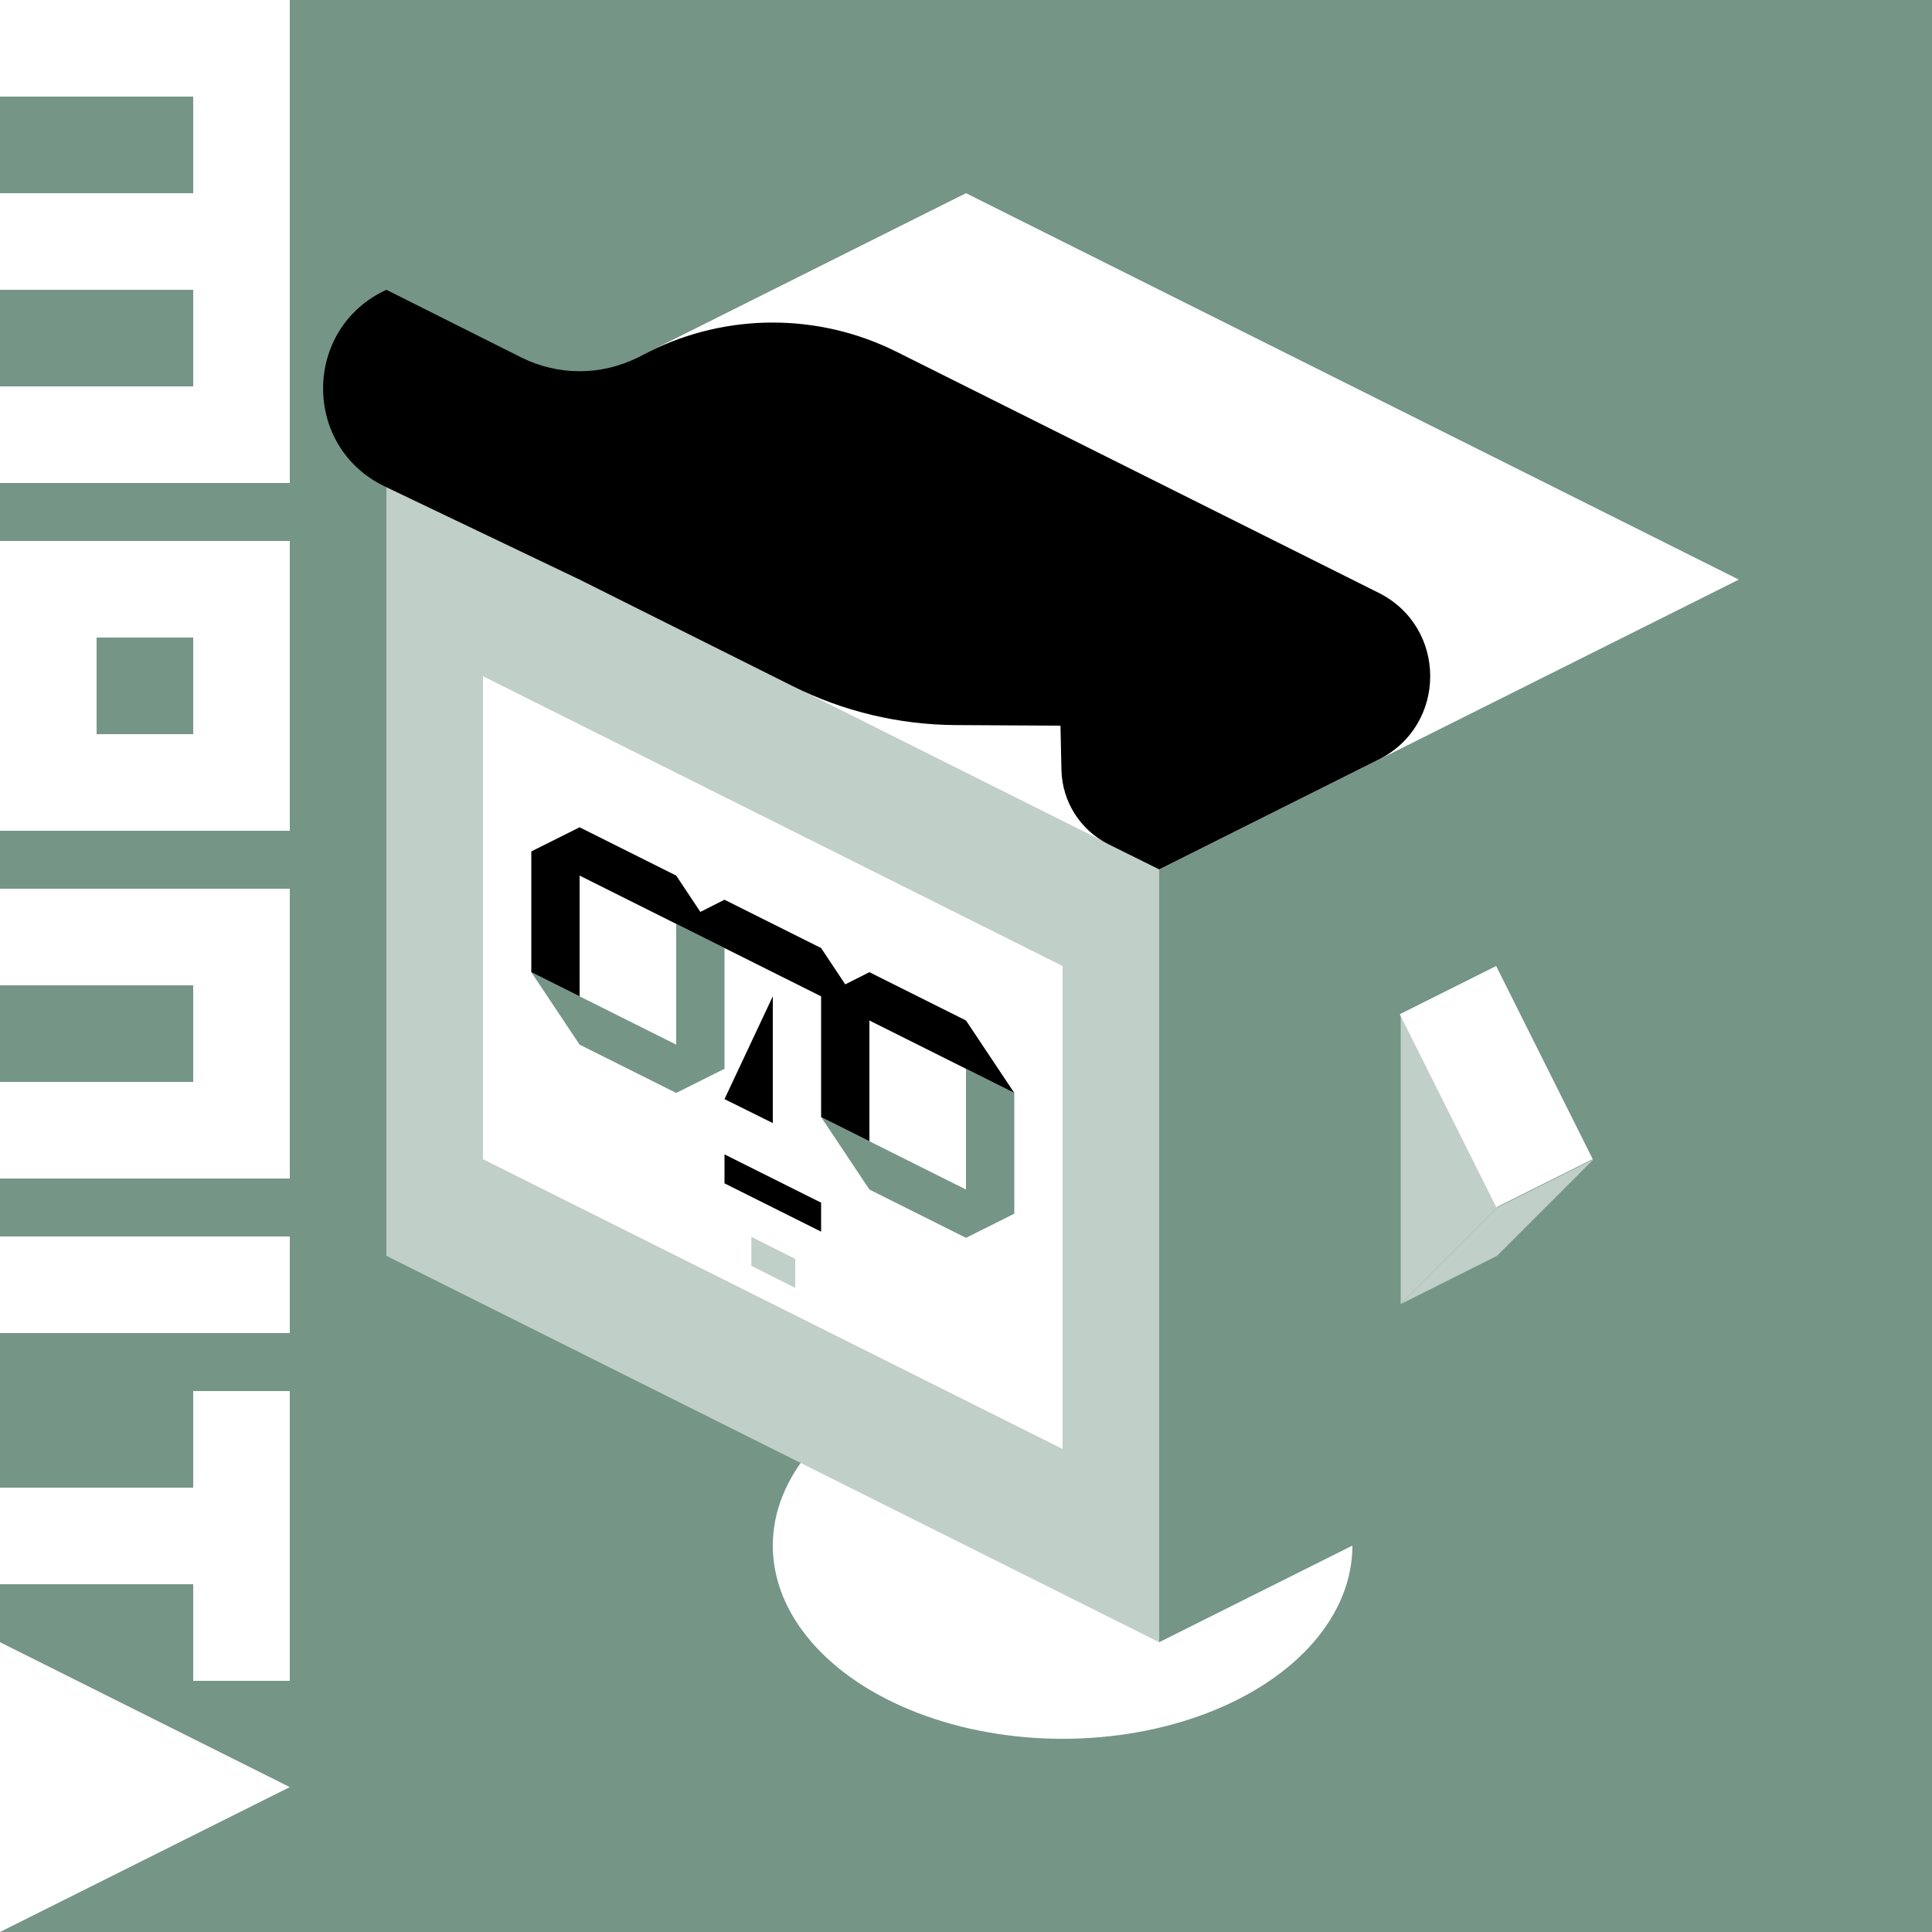 <svg xml:space="preserve" style="enable-background:new 0 0 100 100;" viewBox="0 0 100 100" y="0px" x="0px" xmlns:xlink="http://www.w3.org/1999/xlink" xmlns="http://www.w3.org/2000/svg" id="レイヤー_1" version="1.1">
<style type="text/css">
	.st0{fill:#8781D0;}
	.st1{fill:#BEBBE5;}
	.st2{fill:#FFFFFF;}
	.st3{fill:#00C73A;}
	.st4{fill:#90DFA1;}
	.st5{fill:#E96442;}
	.st6{fill:#F7C55E;}
	.st7{fill:#E3A21F;}
	.st8{fill:#231815;}
	.st9{fill:#F0DB54;}
	.st10{fill:#933E7E;}
	.st11{fill:#CFB1C5;}
	.st12{fill:#FFE100;}
	.st13{fill:#C8BB9B;}
	.st14{fill:#A75461;}
	.st15{fill:#D8B9B9;}
	.st16{fill:#759587;}
	.st17{fill:#C0CFC8;}
	.st18{fill:#406233;}
	.st19{fill:#A7B6A1;}
	.st20{fill:#464646;}
	.st21{fill:#FF87CB;}
	.st22{fill:#FFCFEA;}
</style>
<g>
	<rect height="100" width="100" class="st16" y="0" x="0"></rect>
	<ellipse ry="10" rx="15" cy="80" cx="55" class="st2"></ellipse>
	<polygon points="20,25 60,45 60,85 20,65" class="st17"></polygon>
	<polygon points="60,45 90,30 90,70 60,85" class="st16"></polygon>
	<polygon points="20,25 50,10 90,30 60,45" class="st2"></polygon>
	<polygon points="25,35 55,50 55,75 25,60" class="st2"></polygon>
	<polygon points="37.5,59.75 42.5,62.25 42.5,63.75 37.5,61.25"></polygon>
	<rect height="15" width="5" class="st2" transform="matrix(-1.836970e-16 1 -1 -1.836970e-16 74 59)" y="59" x="5"></rect>
	<polygon points="10,72 10,77 0,77 0,82 10,82 10,87 15,87 15,72" class="st2"></polygon>
	<path d="M0,28v15l15,0V28L0,28z M10,38H5v-5h5V38z" class="st2"></path>
	<polygon points="15,92.5 0,85 0,100" class="st2"></polygon>
	<polygon points="0,46 0,51 10,51 10,56 0,56 0,61 15,61 15,46" class="st2"></polygon>
	<polygon points="15,0 0,0 0,5 10,5 10,10 0,10 0,15 10,15 10,20 0,20 0,25 15,25" class="st2"></polygon>
	<polygon points="35,47.82 35,54.07 30,51.57 27.5,50.32 30,54.07 35,56.57 37.5,55.32 37.5,49.07" class="st16"></polygon>
	<polygon points="50,55.32 50,61.57 45,59.07 42.5,57.82 45,61.57 50,64.07 52.5,62.82 52.5,56.57" class="st16"></polygon>
	<polygon points="50,52.82 45,50.32 43.75,50.95 42.5,49.07 37.5,46.57 36.25,47.2 35,45.32 30,42.82 27.5,44.07 27.5,50.32 
		30,51.57 30,45.32 35,47.82 37.5,49.07 37.5,49.07 37.5,49.07 42.5,51.57 42.5,51.57 42.5,51.57 42.5,57.82 45,59.07 45,52.82 
		50,55.32 52.5,56.57"></polygon>
	<polygon points="37.5,56.89 40,58.13 40,51.57"></polygon>
	<polygon points="72.5,52.5 72.5,67.5 77.5,62.5" class="st17"></polygon>
	
		<rect height="11.18" width="5.58" class="st2" transform="matrix(0.894 -0.447 0.447 0.894 -16.974 40.596)" y="50.66" x="74.7"></rect>
	<polygon points="77.49,65 82.49,60 77.5,62.5 72.5,67.5" class="st17"></polygon>
	<g>
		<polygon points="38.89,64.02 38.89,65.52 41.16,66.66 41.16,65.16" class="st17"></polygon>
	</g>
	<path d="M71.35,30.68L46.41,18.21c-4.04-2.02-8.79-2.02-12.83,0l-0.59,0.3c-1.88,0.94-4.1,0.94-5.99,0L20,15
		c-4.33,1.99-4.38,8.12-0.08,10.18L30,30l11.02,5.51c2.62,1.31,5.5,2,8.43,2.02l5.44,0.03l0.05,2.3c0.04,1.63,0.97,3.1,2.42,3.83
		L60,45l11.35-5.68C74.92,37.54,74.92,32.46,71.35,30.68z"></path>
</g>
</svg>
